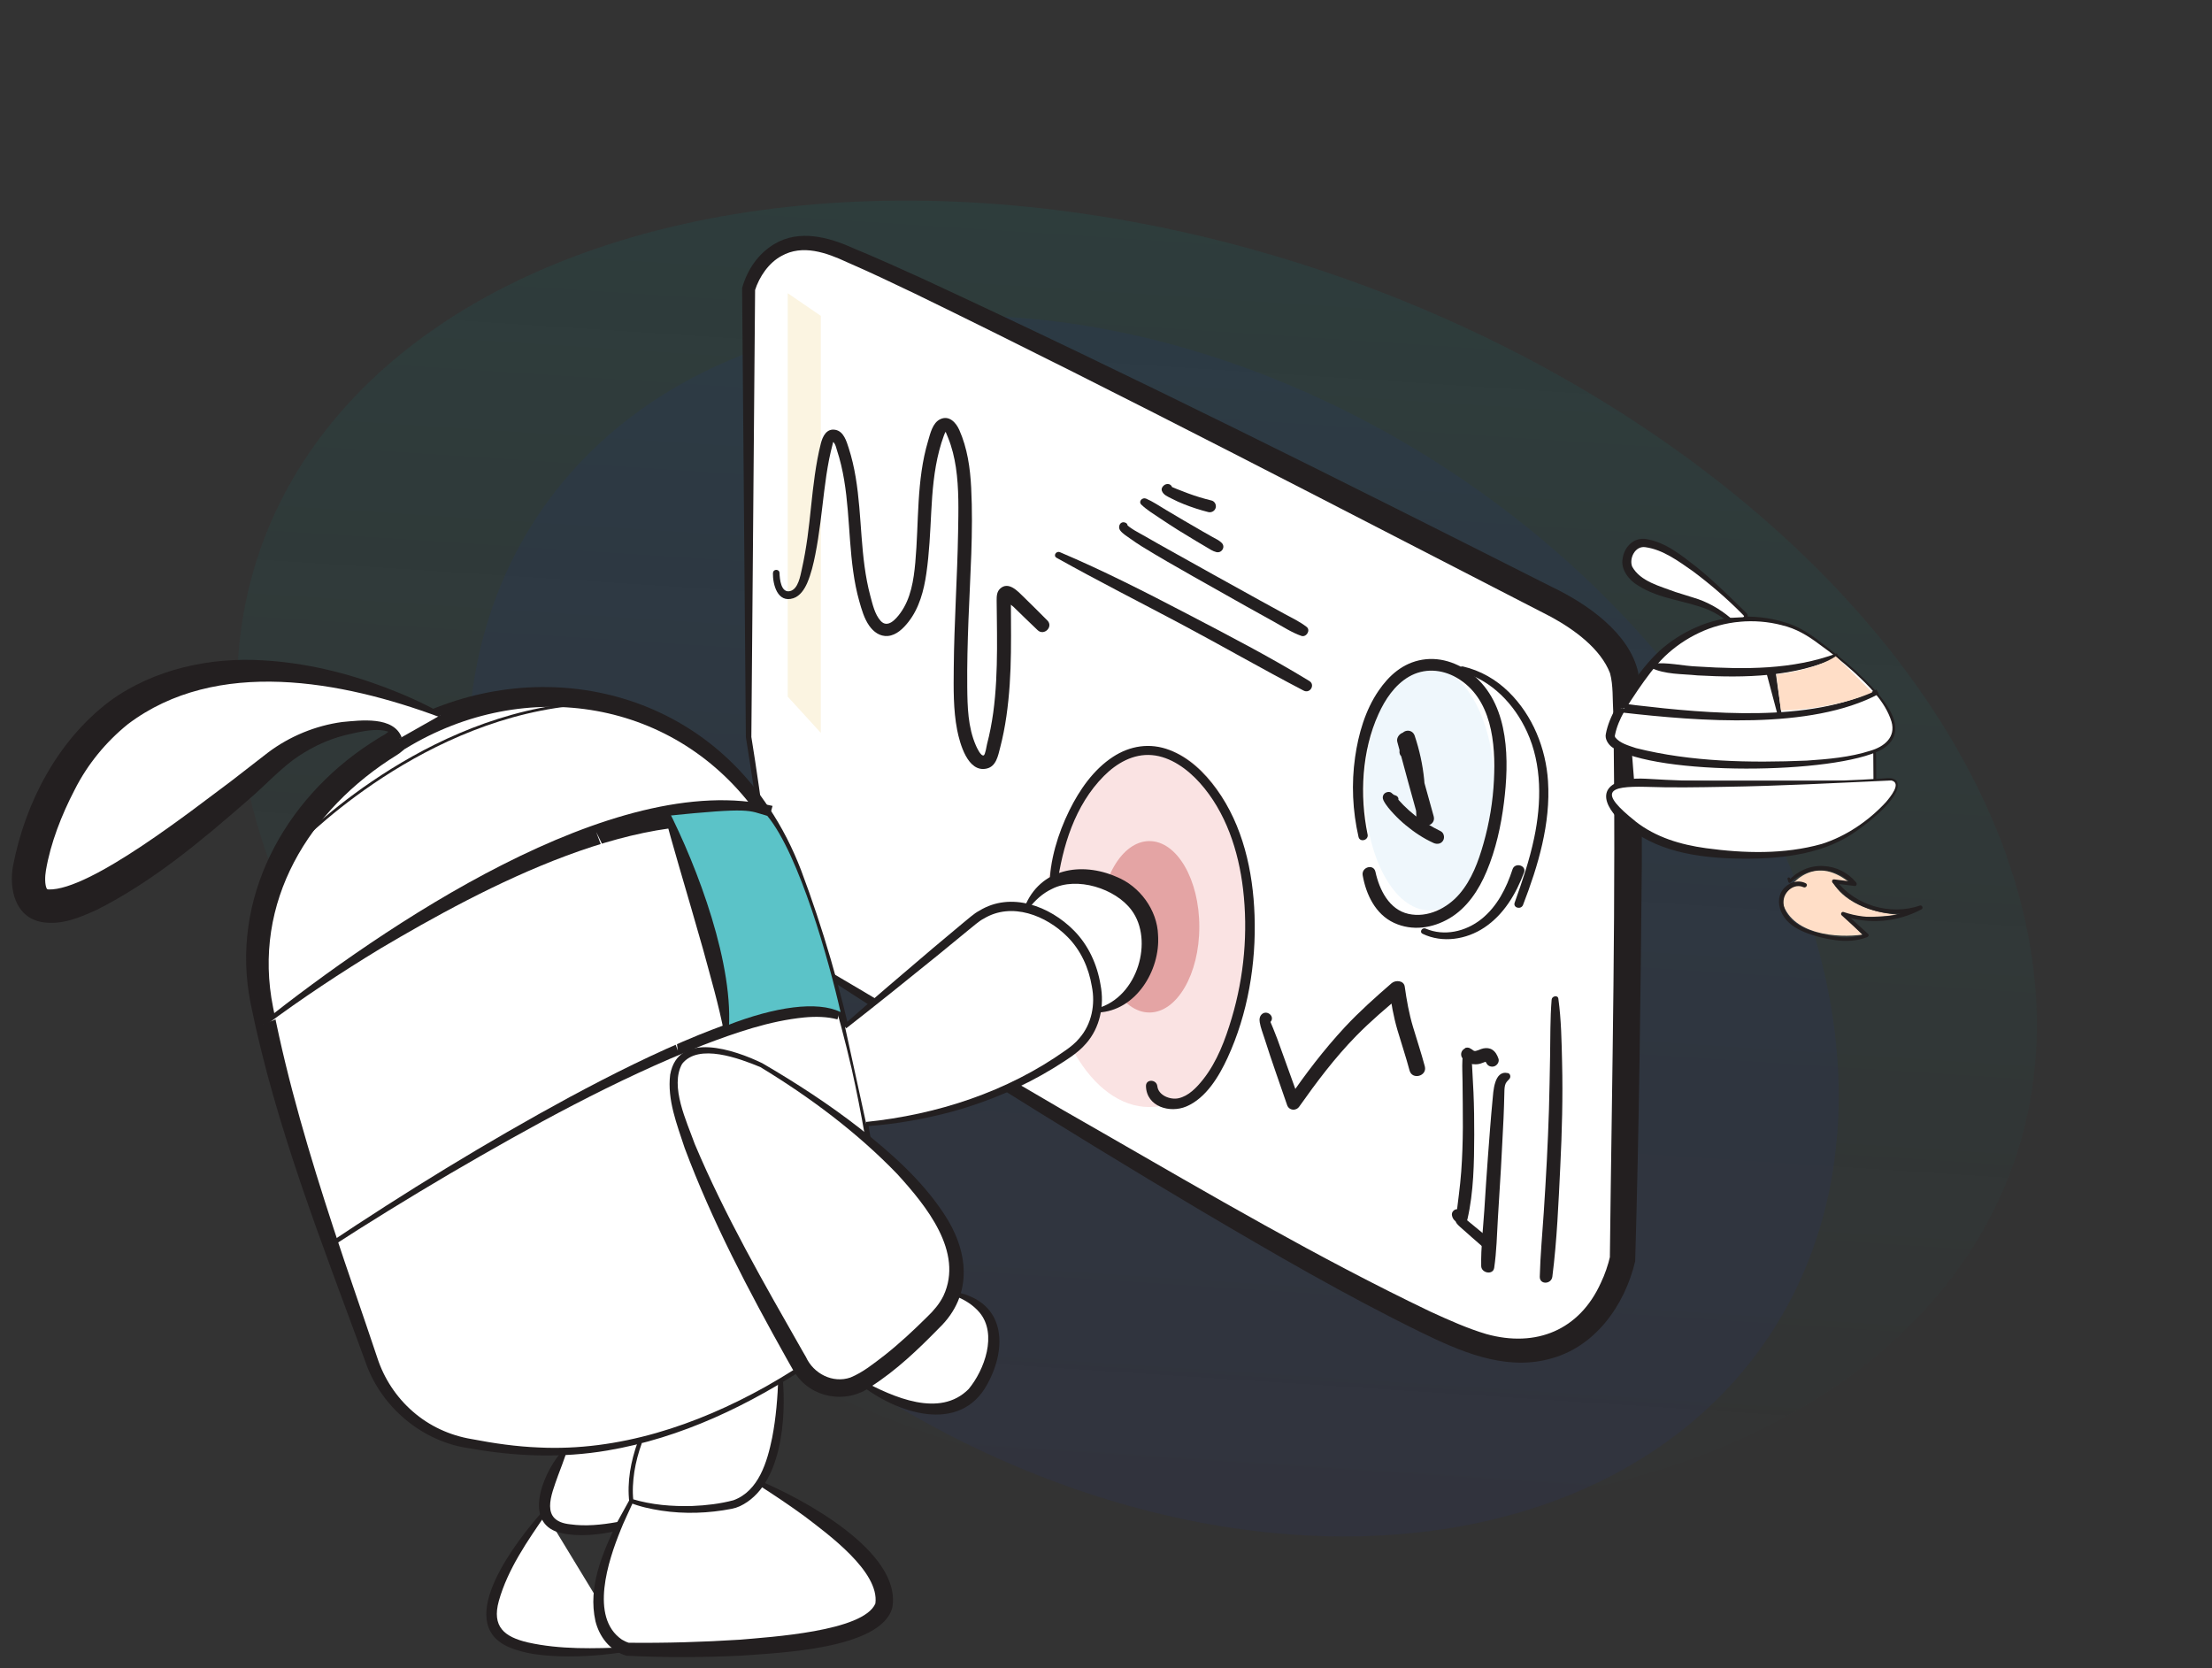 <svg width="301" height="227" viewBox="0 0 301 227" fill="none" xmlns="http://www.w3.org/2000/svg">
<rect x="0" y="0" width="301" height="227" fill="#333333" stroke="none"/>
<ellipse opacity="0.1" cx="120.89" cy="91.325" rx="120.89" ry="91.325" transform="matrix(0.998 0.065 0.229 0.973 13.158 19.783)" fill="url(#paint0_linear_643_4181)"/>
<ellipse opacity="0.05" cx="91.372" cy="85.146" rx="91.372" ry="85.146" transform="matrix(0.998 0.065 0.229 0.973 46.263 37.208)" fill="#122AF5"/>
<path d="M101.865 100.264V39.299C101.865 39.299 103.859 31.588 111.817 33.301C119.774 35.014 212.375 82.542 212.375 82.542C212.375 82.542 219.729 86.435 221.031 91.581C222.333 96.726 220.798 171.277 220.798 171.277C220.798 171.277 217.766 186.7 202.625 183.274C187.484 179.848 106.08 128.476 106.08 128.476L101.865 100.264Z" fill="white"/>
<path d="M101.494 100.295C101.494 100.183 100.984 39.293 100.984 39.187C101.683 36.727 103.136 34.528 105.388 33.195C108.747 31.183 112.766 32.254 116.069 33.755C119.239 35.057 122.359 36.471 125.473 37.885C154.296 51.228 182.873 65.58 211.23 79.889C215.873 82.112 221.71 86.093 222.918 91.481C223.717 100.046 223.358 108.599 223.415 117.17C223.258 135.322 223.037 153.467 222.509 171.601C221.094 177.63 216.98 183.461 210.608 184.962C204.575 186.495 198.505 183.791 193.271 181.231C183.037 176.216 173.249 170.523 163.467 164.749C143.961 153.162 124.775 141.059 105.79 128.657C104.501 120.447 102.84 108.611 101.494 100.289V100.295ZM102.236 100.239C103.595 108.53 105.029 120.26 106.394 128.426C119.975 136.169 135.619 145.968 150.05 154.134C164.7 162.562 179.369 171.152 194.617 178.453C197.146 179.611 199.738 180.776 202.254 181.517C209.035 183.399 214.942 180.982 217.848 174.522C218.376 173.438 218.835 172.08 219.093 170.947L219.062 171.239C219.345 146.472 219.936 121.693 219.527 96.932C219.414 95.15 219.54 93.281 219.087 91.599C217.804 88.267 214.237 85.669 211.054 83.931C182.923 69.486 152.855 53.751 124.498 39.953C121.435 38.483 118.371 37.026 115.257 35.674C112.471 34.378 109.206 33.207 106.338 34.827C104.614 35.755 103.324 37.636 102.727 39.524L102.752 39.306L102.242 100.246L102.236 100.239Z" fill="#231F20"/>
<path d="M107.188 39.894V94.785L111.696 99.72V42.977L107.188 39.894Z" fill="#FBF4E1" stroke="black" stroke-width="0.002"/>
<path d="M252.042 120.399C247.112 116.064 243.597 119.947 242.456 122.43C243.552 127.306 250.216 127.622 253.412 127.17L250.673 124.462C252.864 125.003 256.607 124.687 258.205 124.462C252.179 123.92 249.76 121.076 249.303 119.721L252.042 120.399Z" fill="#FFDEC7" stroke="black" stroke-width="0.002"/>
<path d="M221.888 102.593L222.159 106.056C222.171 106.249 222.335 106.399 222.53 106.399H254.749C254.957 106.399 255.127 106.231 255.12 106.019L255.095 102.555C255.095 102.35 254.925 102.182 254.724 102.182H222.259C222.039 102.182 221.869 102.369 221.888 102.587V102.593Z" fill="white" stroke="#231F20" stroke-width="0.376" stroke-miterlimit="10"/>
<path d="M242.539 84.834C235.84 82.94 228.688 85.45 224.366 90.913C221.989 93.916 219.428 97.641 219.126 100.033C218.554 104.605 252.038 105.745 256.819 101.173C261.599 96.6 245.546 86.029 245.546 86.029C245.546 86.029 244.458 85.369 242.533 84.827L242.539 84.834Z" fill="white"/>
<path d="M242.47 85.064C238.721 84.086 234.657 84.454 231.198 86.111C229.462 86.927 227.876 88.023 226.505 89.337C225.134 90.683 224.008 92.252 222.919 93.822C221.611 95.784 220.202 97.759 219.755 100.039C219.718 100.188 219.755 100.213 219.806 100.344C220.441 101.129 221.567 101.434 222.618 101.789C230.147 103.683 238.123 103.808 245.861 103.49C248.767 103.291 251.723 103.041 254.504 102.151C256.403 101.596 258.001 100.313 257.385 98.183C256.523 95.411 254.271 93.293 252.176 91.349C250.717 90.054 249.195 88.82 247.603 87.693C246.037 86.503 244.401 85.513 242.476 85.07L242.47 85.064ZM242.602 84.603C244.546 85.101 246.27 86.192 247.798 87.419C249.358 88.609 250.906 89.823 252.359 91.138C254.931 93.554 260.939 99.073 256.045 101.995C249.666 105.384 225.423 105.602 219.372 101.671C218.85 101.297 218.359 100.55 218.516 99.858C218.994 97.335 220.548 95.174 221.938 93.137C223.121 91.536 224.329 89.948 225.788 88.59C227.279 87.238 228.996 86.135 230.839 85.338C234.519 83.712 238.771 83.469 242.596 84.597L242.602 84.603Z" fill="#231F20"/>
<path d="M222.177 112.253L222.183 112.245L222.175 112.253L222.17 112.258C220.999 111.387 220.177 110.574 219.694 109.849C219.21 109.125 219.066 108.489 219.25 107.972C219.433 107.455 219.945 107.056 220.776 106.805C221.607 106.554 222.756 106.45 224.214 106.525C235.046 107.086 253.408 106.369 256.541 106.033C257.121 105.972 257.527 106.029 257.782 106.18C257.909 106.255 257.999 106.354 258.054 106.474C258.108 106.593 258.128 106.733 258.116 106.891C258.091 107.206 257.938 107.592 257.677 108.024C257.417 108.456 257.051 108.933 256.6 109.433C254.797 111.431 251.649 113.776 248.589 114.919C245.529 116.062 240.955 116.504 236.509 116.339C232.063 116.174 227.747 115.401 225.203 114.115C224.146 113.58 223.121 112.957 222.177 112.253Z" fill="white" stroke="black" stroke-width="0.003"/>
<path d="M221.793 112.759C219.201 110.971 216.345 107.184 221.164 106.106C222.12 105.926 223.051 105.913 223.969 105.957C227.536 106.181 231.084 106.287 234.65 106.343C241.777 106.43 248.93 106.399 256.044 105.932C256.692 105.901 257.566 105.683 258.088 106.262C259.139 108.143 254.283 111.906 252.855 112.902C248.451 116.185 242.74 116.839 237.38 116.839C231.989 116.795 226.165 116.16 221.78 112.759H221.793ZM222.548 111.762C225.328 113.936 228.674 114.927 232.14 115.406C237.336 116.116 242.809 116.266 247.892 114.833C251.226 113.781 254.276 111.688 256.635 109.134C257.17 108.498 258.843 106.53 257.365 106.193C249.917 106.53 242.117 106.947 234.65 107.059C231.077 107.122 227.498 107.19 223.931 107.059C218.78 106.935 217.485 107.726 222.548 111.75V111.762Z" fill="#231F20"/>
<path d="M224.642 90.577C224.642 90.577 240.688 93.361 250.074 89.132Z" fill="white"/>
<path d="M224.686 90.321C226.863 90.035 228.926 90.627 231.084 90.695C237.399 91.094 243.966 91.137 249.961 88.895L250.181 89.374C244.224 92.128 237.443 92.259 230.995 91.897C228.832 91.673 226.611 91.804 224.592 90.838L224.686 90.321Z" fill="#231F20"/>
<path d="M220.555 96.345C218.492 95.834 244.106 100.481 255.505 94.121Z" fill="white"/>
<path d="M220.404 96.949C220.341 96.93 220.24 96.906 220.177 96.874C220.177 96.806 220.171 97.049 219.831 96.469C219.662 95.977 220.215 95.604 220.574 95.685C221.108 95.747 222.058 95.878 222.605 95.953C232.419 97.105 246.383 98.376 255.335 93.816L255.674 94.414C246.358 99.391 231.11 98.126 220.788 96.955L220.523 96.924H220.467C220.467 96.924 220.41 96.924 220.479 96.918C220.731 96.93 221.196 96.569 221.039 96.139C220.706 95.566 220.699 95.809 220.706 95.747L220.662 95.728C220.662 95.728 220.643 95.728 220.655 95.728L220.699 95.741L220.398 96.949H220.404Z" fill="#231F20"/>
<path d="M237.224 84.223C237.545 84.198 237.696 83.818 237.47 83.588C234.897 80.99 224.26 70.637 221.832 74.898C219.07 79.757 229.456 81.258 231.764 82.217C233.676 83.014 234.89 83.961 235.249 84.26C235.325 84.323 235.419 84.354 235.52 84.347L237.224 84.223Z" fill="white"/>
<path d="M237.205 83.968C237.488 83.874 237.205 83.7 237.003 83.475C234.946 81.395 232.707 79.476 230.367 77.726C228.404 76.356 226.303 74.792 223.925 74.456C222.491 74.213 221.661 76.001 222.101 77.097C223.215 79.121 225.894 79.757 228.021 80.56L230.43 81.314C232.273 81.85 233.99 82.821 235.456 84.055C235.802 84.073 236.84 83.986 237.198 83.98L237.205 83.968ZM237.242 84.485L235.984 84.609C235.739 84.615 235.45 84.709 235.21 84.597C234.33 83.974 233.493 83.413 232.499 82.983C229.329 81.669 225.863 81.569 222.875 79.651C221.711 78.972 220.497 77.508 220.805 75.988C221.038 74.381 222.34 73.067 224.032 73.347C226.7 73.808 228.801 75.552 230.832 77.128C232.745 78.66 234.695 80.529 236.45 82.242C236.588 82.385 237.45 83.214 237.582 83.345C238.01 83.662 237.846 84.428 237.242 84.472V84.485Z" fill="#231F20"/>
<path d="M241.614 91.356L242.444 97.286L241.922 97.385L240.381 91.599L241.614 91.356Z" fill="#231F20"/>
<path d="M243.589 119.5L243.713 119.878L243.402 119.795C244.621 118.498 246.285 117.743 248.101 117.832C249.917 117.922 251.477 118.745 252.579 120.07C252.717 120.235 252.648 120.585 252.378 120.55C251.449 120.434 250.52 120.31 249.591 120.193L249.834 119.775C252.405 123.186 257.216 124.607 261.264 123.214C261.562 123.111 261.756 123.57 261.479 123.721C258.207 125.486 254.242 125.815 250.721 124.6L250.984 124.154C252.059 125.129 253.133 126.096 254.201 127.071C254.36 127.215 254.256 127.442 254.083 127.51C252.703 128.046 251.213 128.114 249.758 127.922C248.302 127.73 246.895 127.373 245.571 126.838C244.344 126.343 243.187 125.588 242.542 124.408C241.988 123.392 241.849 122.088 242.556 121.106C243.263 120.125 244.594 119.61 245.717 120.18C246.077 120.365 245.758 120.88 245.405 120.715C244.178 120.152 242.84 121.264 242.708 122.472C242.549 123.934 243.603 125.197 244.795 125.897C246.077 126.652 247.616 127.05 249.071 127.332C250.666 127.634 252.364 127.689 253.882 127.037L253.826 127.449C252.752 126.481 251.678 125.506 250.603 124.538C250.409 124.36 250.61 124.003 250.867 124.092C254.256 125.252 258.048 124.95 261.194 123.255L261.409 123.763C257.112 125.238 252.066 123.667 249.342 120.07C249.217 119.912 249.383 119.624 249.584 119.651C250.513 119.768 251.442 119.885 252.371 120.001L252.17 120.482C251.165 119.281 249.681 118.484 248.094 118.402C246.507 118.32 244.802 118.951 243.665 120.077C243.561 120.18 243.388 120.132 243.353 119.994L243.242 119.61C243.18 119.384 243.519 119.294 243.589 119.514V119.5Z" fill="#231F20"/>
<path d="M242.342 96.663L241.721 91.747C246.195 91.255 248.971 89.903 249.799 89.289L254.771 94.205C250.296 96.172 244.621 96.663 242.342 96.663Z" fill="#FFDEC7" stroke="black" stroke-width="0.002"/>
<ellipse cx="194.544" cy="107.337" rx="8.83" ry="16.536" fill="#EFF7FC"/>
<ellipse cx="156.409" cy="126.102" rx="14.278" ry="24.525" fill="#FAE3E3"/>
<ellipse cx="156.409" cy="126.103" rx="6.79" ry="11.663" fill="#E4A4A4"/>
<path d="M143.835 120.571C144.565 115.177 146.251 109.57 150.214 105.584C151.944 103.846 154.215 102.525 156.756 102.743C159.297 102.961 161.606 104.662 163.279 106.531C166.814 110.486 168.538 115.787 169.148 120.957C169.84 126.831 169.299 132.843 167.613 138.511C166.739 141.445 165.626 144.46 163.694 146.896C162.845 147.961 161.738 149.144 160.342 149.437C159.241 149.668 157.63 149.051 157.486 147.793C157.379 146.84 155.907 146.783 155.938 147.793C156.026 150.583 159.19 151.505 161.442 150.546C164.122 149.406 165.883 146.441 167.041 143.931C169.802 137.951 170.947 131.105 170.714 124.552C170.507 118.553 169.136 112.311 165.537 107.365C163.896 105.104 161.801 103.067 159.134 102.046C156.467 101.024 153.762 101.473 151.466 102.968C148.799 104.706 146.899 107.465 145.515 110.268C143.961 113.426 142.86 117.033 142.816 120.565C142.81 121.225 143.735 121.175 143.817 120.565L143.835 120.571Z" fill="#231F20"/>
<path d="M105.175 77.957C105.149 79.521 105.797 82.106 107.961 81.396C108.886 81.091 109.477 80.156 109.842 79.322C110.37 78.094 110.691 76.73 110.949 75.422C111.509 72.594 111.798 69.716 112.151 66.857C112.333 65.387 112.541 63.917 112.83 62.459C112.968 61.762 113.138 61.07 113.314 60.385C113.39 60.099 113.346 60.067 113.516 60.285C113.717 60.541 113.786 60.958 113.893 61.27C115.648 66.583 115.327 72.276 116.101 77.758C116.29 79.11 116.548 80.462 116.919 81.776C117.24 82.91 117.586 84.149 118.277 85.133C118.862 85.968 119.731 86.622 120.806 86.535C121.989 86.435 122.926 85.495 123.612 84.623C125.096 82.735 125.725 80.325 126.059 77.995C126.455 75.235 126.575 72.445 126.719 69.66C126.864 66.876 127.09 64.029 127.807 61.294C127.984 60.622 128.185 59.943 128.43 59.295C128.474 59.177 128.518 59.058 128.569 58.946L128.613 58.859C128.726 58.684 128.751 58.647 128.676 58.747C128.676 58.747 128.977 59.488 129.028 59.6C129.544 60.877 129.864 62.229 130.072 63.581C130.506 66.483 130.424 69.473 130.374 72.401C130.324 75.484 130.185 78.562 130.059 81.639C129.934 84.716 129.808 87.8 129.783 90.877C129.758 93.686 129.707 96.558 130.248 99.33C130.594 101.086 131.676 105.198 134.287 104.568C135.564 104.263 135.815 102.812 136.092 101.747C136.457 100.339 136.74 98.906 136.947 97.461C137.363 94.577 137.526 91.668 137.564 88.753C137.583 87.282 137.583 85.812 137.57 84.342C137.57 83.657 137.558 82.972 137.558 82.287C137.558 82.175 137.602 81.832 137.558 81.701V81.552C137.595 81.228 137.438 81.302 137.092 81.763C137.105 81.963 137.809 82.467 137.948 82.604C139.017 83.657 140.105 84.697 141.193 85.738C142.062 86.572 143.376 85.277 142.521 84.423C141.458 83.358 140.401 82.293 139.319 81.246C138.539 80.487 137.237 79.016 136.079 80.106C135.633 80.53 135.62 81.134 135.62 81.695C135.62 82.43 135.639 83.165 135.645 83.894C135.664 85.364 135.677 86.834 135.671 88.304C135.652 91.195 135.545 94.097 135.155 96.963C134.953 98.408 134.683 99.841 134.312 101.248C134.255 101.473 134.079 102.706 133.853 102.781C133.45 102.918 132.896 101.666 132.796 101.435C131.708 98.95 131.645 96.147 131.619 93.481C131.588 90.453 131.67 87.42 131.783 84.392C132.009 78.4 132.462 72.358 132.154 66.359C132.022 63.68 131.632 60.971 130.538 58.504C130.091 57.495 129.154 56.461 127.94 57.04C126.895 57.538 126.587 58.996 126.291 59.993C124.681 65.368 125.052 71.037 124.549 76.556C124.329 78.929 123.951 81.452 122.505 83.427C121.901 84.255 120.781 85.538 119.825 84.467C119.026 83.576 118.73 82.187 118.428 81.072C117.019 75.815 117.334 70.296 116.441 64.957C116.214 63.605 115.912 62.273 115.491 60.971C115.189 60.042 114.811 58.697 113.679 58.485C112.478 58.255 111.937 59.382 111.698 60.335C111.339 61.743 111.088 63.182 110.88 64.621C110.471 67.449 110.27 70.296 109.88 73.124C109.678 74.575 109.427 76.033 109.106 77.465C108.905 78.35 108.622 80.15 107.521 80.424C106.263 80.742 106.093 78.736 106.074 77.957C106.055 77.397 105.206 77.397 105.193 77.957H105.175Z" fill="#231F20"/>
<path d="M186.094 113.532C185 108.212 185.308 102.164 187.579 97.162C188.478 95.175 189.781 93.206 191.712 92.079C193.769 90.877 196.184 91.039 198.216 92.21C203.022 94.988 203.531 101.161 203.292 106.107C203.154 109.041 202.67 111.956 201.864 114.784C201.179 117.207 200.267 119.693 198.6 121.636C196.933 123.58 194.259 124.931 191.649 124.346C189.038 123.76 187.705 121.094 187.164 118.621C186.912 117.488 185.239 117.98 185.428 119.095C185.88 121.686 187.157 124.39 189.68 125.561C192.202 126.732 194.97 126.283 197.228 124.956C199.65 123.53 201.242 121.076 202.299 118.553C203.544 115.581 204.255 112.38 204.651 109.203C205.362 103.584 205.406 96.315 200.827 92.16C198.864 90.385 196.222 89.319 193.549 89.762C190.875 90.204 188.988 91.936 187.585 93.991C185.774 96.639 184.843 99.884 184.396 103.024C183.88 106.636 184.05 110.305 184.861 113.868C185.044 114.666 186.264 114.329 186.101 113.532H186.094Z" fill="#231F20"/>
<path d="M189.906 108.231C189.749 108.175 189.598 108.125 189.447 108.063L189.705 108.213C189.573 108.113 189.466 107.97 189.327 107.864C189.057 107.664 188.61 107.764 188.384 107.982C188.126 108.237 188.107 108.605 188.264 108.916C188.591 109.571 189.145 110.193 189.642 110.729C190.139 111.265 190.692 111.788 191.265 112.262C192.435 113.233 193.693 114.074 195.083 114.703C195.549 114.909 196.096 114.834 196.373 114.367C196.618 113.956 196.492 113.314 196.033 113.09C194.813 112.486 193.542 111.745 192.523 110.935C191.982 110.505 191.466 110.044 190.982 109.558C190.497 109.072 190.013 108.474 189.485 107.988L188.937 109.303C189.145 109.284 189.321 109.265 189.497 109.141L189.176 109.228C189.327 109.209 189.472 109.253 189.623 109.278C190.315 109.409 190.579 108.468 189.912 108.237L189.906 108.231Z" fill="#231F20"/>
<path d="M193.675 112.112C194.247 108.044 193.807 104.001 192.505 100.108C192.146 99.049 190.668 99.274 190.58 100.364C190.53 100.98 190.486 101.597 190.435 102.214C190.347 103.36 192.084 103.509 192.398 102.475C192.681 101.553 192.429 100.7 191.838 99.965C191.178 99.136 189.901 100.046 190.14 100.943C191.09 104.512 192.071 108.063 193.059 111.62C193.417 112.915 195.449 112.367 195.09 111.065C194.109 107.509 193.121 103.952 192.096 100.407L190.398 101.385C190.536 101.553 190.517 101.753 190.467 101.946L192.429 102.207C192.461 101.591 192.499 100.974 192.53 100.357L190.605 100.613C192.033 104.22 192.713 108.107 192.757 111.981C192.757 112.479 193.593 112.635 193.669 112.106L193.675 112.112Z" fill="#231F20"/>
<path d="M198.876 91.4C202.972 92.571 206.06 95.798 207.79 99.573C209.853 104.064 209.759 109.259 208.765 114.006C208.136 117.014 207.142 119.923 206.11 122.814C205.859 123.53 206.979 123.816 207.249 123.125C209.306 117.799 211.023 112.05 210.646 106.288C210.356 101.803 208.551 97.343 205.305 94.153C203.575 92.453 201.462 91.238 199.078 90.683C198.606 90.571 198.411 91.269 198.876 91.4Z" fill="#231F20"/>
<path d="M193.58 127.056C196.291 128.358 199.524 127.841 201.978 126.209C204.632 124.44 206.299 121.624 207.387 118.709C207.746 117.743 206.142 117.295 205.821 118.279C204.991 120.833 203.726 123.343 201.581 125.056C199.436 126.769 196.499 127.43 193.995 126.346C193.517 126.14 193.096 126.819 193.58 127.05V127.056Z" fill="#231F20"/>
<path d="M172.212 139.234L172.287 139.252C172.558 139.309 172.759 139.203 172.923 138.997C173.483 138.281 172.426 137.402 171.74 137.969C171.401 138.25 171.35 138.679 171.419 139.091C171.539 139.838 171.853 140.604 172.08 141.327C173.036 144.354 174.118 147.35 175.143 150.353C175.401 151.113 176.345 151.206 176.798 150.565C179.169 147.207 181.648 143.912 184.529 140.965C186.523 138.929 188.693 137.091 190.882 135.272L189.058 134.525C189.284 136.443 189.624 138.337 190.171 140.193C190.718 142.049 191.316 143.818 191.807 145.656C192.159 146.983 194.235 146.422 193.883 145.089C193.398 143.277 192.807 141.507 192.272 139.713C191.737 137.919 191.41 136.094 191.152 134.244C191.033 133.391 189.901 133.316 189.366 133.777C187.171 135.683 185 137.614 183.019 139.738C180.151 142.822 177.59 146.186 175.225 149.661L176.88 149.873C176.181 147.942 175.483 146.011 174.791 144.08C174.458 143.164 174.137 142.242 173.797 141.327C173.621 140.847 173.426 140.367 173.231 139.888C173.149 139.689 172.759 138.798 172.784 138.76L172.382 139.066L171.866 138.704L172.275 138.169L172.199 138.194C171.74 138.355 171.64 139.103 172.199 139.221L172.212 139.234Z" fill="#231F20"/>
<path d="M199.229 142.884C199.173 143.133 199.11 143.376 199.11 143.631C199.11 143.731 199.066 143.887 199.097 143.8L199.374 143.438C199.619 143.469 199.865 143.507 200.11 143.538C200.293 143.768 200.135 143.557 200.085 143.501C199.903 143.276 199.575 143.301 199.343 143.407C199.022 143.55 199.016 143.968 198.997 144.261C198.946 145.22 199.009 146.192 199.016 147.151C199.028 149.219 199.072 151.287 199.06 153.355C199.047 155.423 198.984 157.385 198.839 159.397C198.688 161.509 198.368 163.59 198.141 165.695L198.928 164.916L198.777 164.854C198.38 164.175 197.468 164.667 197.575 165.352C197.682 166.038 198.254 166.411 198.928 166.474C199.255 166.505 199.613 166.212 199.682 165.901C200.538 162.188 200.594 158.208 200.607 154.414C200.613 152.495 200.588 150.577 200.506 148.658C200.462 147.699 200.406 146.74 200.355 145.78C200.33 145.326 200.305 144.871 200.28 144.41C200.28 144.317 200.286 143.831 200.236 144.08L199.953 144.441C199.708 144.404 199.456 144.373 199.211 144.342C198.997 144.142 199.185 144.323 199.236 144.373C199.424 144.553 199.745 144.609 199.972 144.466C200.5 144.136 200.248 143.332 200.116 142.865C199.997 142.448 199.324 142.41 199.223 142.865L199.229 142.884Z" fill="#231F20"/>
<path d="M200.959 144.41C201.085 144.092 200.909 143.731 200.758 143.445L200.827 143.98C200.883 143.619 200.877 143.276 200.575 143.009C200.443 142.89 200.298 142.784 200.147 142.697C199.77 142.467 199.273 142.585 199.009 142.921C198.745 143.258 198.764 143.756 199.078 144.067C199.701 144.678 200.537 144.971 201.399 144.734C201.619 144.672 201.827 144.578 202.041 144.504C202.142 144.466 202.236 144.441 202.337 144.416C202.462 144.385 202.129 144.429 202.179 144.435C202.204 144.435 202.23 144.435 202.255 144.435C202.274 144.435 202.299 144.441 202.318 144.435C202.292 144.441 202.022 144.385 202.167 144.423C202.311 144.46 202.06 144.385 202.041 144.366C202.053 144.379 202.104 144.404 202.123 144.41C202.211 144.454 201.928 144.236 202.028 144.335C202.053 144.36 202.079 144.379 202.097 144.404C202.123 144.429 202.142 144.46 202.173 144.485C202.223 144.528 202.085 144.366 202.085 144.366C202.085 144.385 202.116 144.41 202.129 144.423C202.192 144.516 202.248 144.609 202.299 144.709C202.5 145.095 203.016 145.226 203.393 145.064C203.771 144.902 204.048 144.447 203.903 144.036C203.733 143.557 203.507 143.121 203.072 142.834C202.708 142.597 202.28 142.572 201.865 142.647C201.645 142.685 201.443 142.778 201.242 142.859C201.129 142.903 201.022 142.94 200.902 142.971C200.846 142.984 200.783 142.996 200.726 143.009C200.581 143.04 200.833 142.99 200.858 142.996C200.821 142.996 200.783 143.002 200.745 143.002C200.714 143.002 200.676 143.002 200.644 143.002C200.632 143.002 200.613 143.002 200.6 143.002C200.475 143.002 200.839 143.046 200.739 143.021C200.663 143.002 200.594 142.984 200.525 142.965C200.368 142.915 200.726 143.071 200.581 142.984C200.544 142.965 200.506 142.94 200.468 142.921C200.431 142.903 200.355 142.865 200.336 142.834C200.33 142.822 200.5 142.965 200.431 142.903C200.399 142.878 200.374 142.853 200.342 142.828L199.273 144.198C199.317 144.223 199.361 144.248 199.405 144.273C199.455 144.304 199.581 144.416 199.393 144.261C199.569 144.41 199.764 144.51 200.009 144.516C200.122 144.516 200.229 144.485 200.342 144.472L199.801 144.404C199.657 144.298 199.795 144.404 199.82 144.423C199.852 144.447 199.883 144.479 199.908 144.51C200.034 144.641 200.141 144.715 200.317 144.778C200.607 144.877 200.871 144.659 200.971 144.41H200.959Z" fill="#231F20"/>
<path d="M198.242 166.493C198.532 166.835 198.89 167.116 199.223 167.415L200.261 168.336C200.947 168.941 201.633 169.545 202.325 170.137C202.614 170.386 203.08 170.442 203.356 170.137C203.608 169.869 203.665 169.377 203.356 169.115C202.652 168.511 201.935 167.919 201.218 167.334L200.173 166.474C199.783 166.156 199.406 165.814 198.978 165.552C198.727 165.396 198.374 165.471 198.198 165.708C198.009 165.957 198.047 166.262 198.248 166.493H198.242Z" fill="#231F20"/>
<path d="M205.161 146.005C203.292 145.6 203.204 148.59 203.097 149.699C202.852 152.222 202.676 154.751 202.481 157.273C202.286 159.796 202.141 162.219 201.978 164.692C201.814 167.165 201.506 169.75 201.556 172.267C201.575 173.226 203.173 173.531 203.324 172.504C203.651 170.28 203.695 168.012 203.827 165.77C203.959 163.527 204.11 161.235 204.242 158.968C204.374 156.7 204.475 154.433 204.595 152.165C204.651 151.082 204.67 150.004 204.701 148.92C204.714 148.509 204.701 148.079 204.796 147.68C204.89 147.282 205.11 147.107 205.381 146.815C205.62 146.559 205.544 146.08 205.161 145.999V146.005Z" fill="#231F20"/>
<path d="M211.142 136.001C210.928 138.58 210.979 141.177 210.928 143.762C210.878 146.154 210.853 148.54 210.777 150.932C210.633 155.623 210.375 160.313 210.067 164.991C209.878 167.894 209.601 170.797 209.526 173.712C209.501 174.833 211.098 174.759 211.237 173.712C211.872 168.741 212.073 163.677 212.319 158.675C212.551 153.997 212.677 149.281 212.564 144.603C212.495 141.694 212.451 138.767 212.054 135.882C211.979 135.341 211.18 135.527 211.142 136.007V136.001Z" fill="#231F20"/>
<path d="M153.409 71.728L153.428 71.647C153.466 71.46 153.403 71.261 153.226 71.161C152.516 70.769 152.012 71.61 152.446 72.189C152.767 72.619 153.34 72.955 153.767 73.267C154.296 73.647 154.837 74.014 155.39 74.357C157.686 75.777 160.045 77.11 162.398 78.45C164.751 79.789 167.204 81.172 169.613 82.517C170.865 83.215 172.117 83.912 173.368 84.604C174.62 85.295 175.79 86.074 177.086 86.522C177.753 86.753 178.382 85.756 177.803 85.302C176.878 84.579 175.765 84.056 174.733 83.495C173.702 82.934 172.582 82.318 171.506 81.726C169.399 80.567 167.298 79.403 165.197 78.231C163.096 77.06 161.001 75.889 158.9 74.718C157.888 74.151 156.875 73.585 155.868 72.999C154.975 72.482 153.843 71.959 153.132 71.211V71.865L153.214 71.79L152.78 71.903L152.893 71.946L152.572 71.529V71.616C152.541 72.09 153.308 72.195 153.409 71.728Z" fill="#231F20"/>
<path d="M155.315 68.67C156.033 69.355 156.938 69.916 157.762 70.464C158.587 71.012 159.417 71.566 160.266 72.096C161.115 72.625 161.964 73.142 162.814 73.647C163.254 73.909 163.694 74.17 164.141 74.432C164.588 74.693 165.022 75.005 165.525 75.123C166.248 75.291 166.789 74.426 166.255 73.877C165.896 73.51 165.405 73.298 164.959 73.049C164.512 72.8 164.065 72.544 163.619 72.289C162.782 71.809 161.952 71.33 161.122 70.838C160.291 70.346 159.461 69.86 158.637 69.368C157.769 68.85 156.888 68.246 155.963 67.848C155.448 67.623 154.85 68.228 155.322 68.676L155.315 68.67Z" fill="#231F20"/>
<path d="M159.486 66.614C159.599 66.303 159.385 65.973 159.077 65.879C158.958 65.842 158.813 65.842 158.693 65.879C158.631 65.898 158.568 65.923 158.505 65.954C158.454 65.985 158.278 66.122 158.41 66.022C158.178 66.191 158.002 66.477 158.102 66.776C158.297 67.349 158.939 67.586 159.436 67.841C159.977 68.122 160.53 68.377 161.103 68.601C162.185 69.031 163.285 69.386 164.411 69.673C164.846 69.785 165.305 69.529 165.424 69.1C165.544 68.67 165.28 68.196 164.846 68.097C163.77 67.835 162.713 67.517 161.675 67.131C161.166 66.944 160.662 66.745 160.159 66.546C159.933 66.459 159.706 66.365 159.48 66.265C159.253 66.166 159.153 66.004 158.863 65.942L159.266 66.465L159.253 66.527L159.014 66.832C158.788 66.82 158.725 66.832 158.832 66.863L158.612 66.733L158.637 66.757L158.505 66.54L158.517 66.571V66.303L158.505 66.346C158.335 66.969 159.253 67.206 159.474 66.608L159.486 66.614Z" fill="#231F20"/>
<path d="M143.785 75.902C149.333 79.004 155.007 81.882 160.618 84.859C166.235 87.843 171.752 91.026 177.395 93.966C178.269 94.421 179.011 93.169 178.168 92.658C172.746 89.344 167.072 86.41 161.442 83.47C155.8 80.524 150.107 77.627 144.238 75.135C143.722 74.918 143.263 75.615 143.785 75.902Z" fill="#231F20"/>
<g clip-path="url(#clip0_643_4181)">
<path d="M74.106 205.776C74.106 205.776 64.84 216.867 67.315 221.604C69.789 226.341 85.435 224.412 85.435 224.412" fill="white"/>
<path d="M74.332 205.961C71.788 209.635 69.099 213.5 67.882 217.821C66.897 221.356 68.653 222.725 71.805 223.47C76.227 224.464 80.868 224.314 85.4 224.123L85.469 224.695C82.404 225.198 79.309 225.452 76.18 225.359C73.822 225.267 71.365 225.053 69.151 224.071C61.56 220.663 70.49 209.375 73.885 205.591L74.332 205.961Z" fill="#231F20"/>
<path d="M76.812 197.532C76.812 197.532 72.177 204.99 75.045 207.232C77.913 209.473 87.538 207.503 90.135 205.169L91.751 194.488C91.751 194.488 88.118 196.308 76.812 197.527V197.532Z" fill="white"/>
<path d="M76.969 197.775C77.004 197.763 77.038 197.729 77.056 197.706V197.729L77.033 197.775C76.754 198.607 76.268 199.901 75.949 200.733C74.999 203.436 73.428 206.983 77.612 207.405C79.652 207.694 81.842 207.48 83.951 207.099C86.003 206.677 88.222 206.169 89.938 204.956C89.949 204.944 89.845 205.129 89.851 205.123L91.467 194.442L91.885 194.742C87.121 196.579 82.01 197.209 76.969 197.769V197.775ZM76.662 197.284C81.79 196.573 87.336 196.048 92.116 194.014L92.035 194.534L90.418 205.216L90.401 205.32L90.326 205.383C87.127 208.127 79.669 209.762 75.648 208.381C71.099 206.642 74.28 199.704 76.656 197.284H76.662Z" fill="#231F20"/>
<path d="M103.317 201.767C103.317 201.767 121.327 210.848 120.331 218.213C119.334 225.579 85.434 224.418 85.434 224.418C85.434 224.418 76.134 222.332 85.904 204.239" fill="white"/>
<path d="M103.444 201.507C109.32 203.974 122.729 211.171 121.425 218.728C119.93 224.418 105.774 224.903 100.837 225.273C95.627 225.527 90.435 225.538 85.231 225.284C82.908 224.579 81.54 222.61 81.03 220.599C79.97 215.88 81.986 211.374 83.922 207.226C84.142 206.81 85.399 204.557 85.649 204.095L86.159 204.366C85.759 205.268 84.762 207.336 84.432 208.231C82.78 212.309 80.196 220.056 84.623 223.089C84.901 223.262 85.341 223.47 85.625 223.54L85.457 223.517C90.534 223.574 95.645 223.424 100.703 223.101C104.731 222.737 117.502 221.997 119.119 218.179C119.704 213.846 112.664 208.739 109.477 206.307C107.437 204.817 105.316 203.396 103.172 202.027L103.433 201.513L103.444 201.507Z" fill="#231F20"/>
<path d="M106.202 187.354C106.202 187.354 107.112 203.269 99.283 204.823C91.455 206.377 85.903 204.228 85.903 204.228C85.903 204.228 85.37 200.854 87.056 196.285" fill="white"/>
<path d="M106.492 187.336C107.025 192.859 106.417 202.229 100.68 204.938L100.141 205.146L99.585 205.291C96.421 205.909 93.158 206.024 89.965 205.539C88.493 205.308 87.039 204.996 85.637 204.43C85.3 201.628 85.839 198.815 86.784 196.181L87.329 196.383C86.877 197.636 86.529 198.925 86.32 200.236C86.129 201.53 86.036 202.893 86.187 204.182L86.007 203.956C88.632 204.759 91.46 204.99 94.219 204.909C96.096 204.834 97.997 204.609 99.805 204.13C103.241 202.876 104.4 198.902 105.072 195.626C105.594 192.928 105.82 190.144 105.912 187.365L106.492 187.331V187.336Z" fill="#231F20"/>
<path d="M54.396 100.459C54.002 100.684 53.654 100.996 53.283 101.279C53.283 101.279 30.823 113.335 35.743 137.425C39.353 155.113 46.747 174.044 50.548 185.078C52.565 190.93 57.473 195.228 63.413 196.325C72.829 198.07 89.164 200.473 113.473 183.125C118.208 179.746 120.682 173.911 119.929 168.03C118.718 158.533 117.014 141.694 108.588 119.366C100.163 97.039 76.248 87.865 54.396 100.459Z" fill="white"/>
<path d="M55.202 101.845C54.999 101.915 54.477 102.463 54.054 102.7C42.025 110.135 34.265 122.757 37.169 137.113C39.179 147.315 42.164 157.28 45.397 167.164C47.321 173.039 49.384 178.868 51.348 184.76C52.258 187.567 53.944 190.127 56.187 192.068C58.429 194.026 61.194 195.308 64.178 195.805C67.209 196.389 70.257 196.828 73.322 196.949C84.164 197.48 94.786 193.922 104.168 188.682C106.822 187.186 109.504 185.482 112.019 183.749C115.995 181.386 118.811 177.366 119.529 172.802C120.097 170.197 119.373 166.297 119.06 163.657C118.278 157.522 117.229 151.428 115.885 145.397C114.14 137.875 111.933 130.469 109.261 123.231C107.72 118.922 105.923 114.67 103.217 110.961C92.08 95.098 71.468 91.909 55.202 101.845ZM53.591 99.067C71.103 88.882 93.366 92.689 104.672 109.962C106.433 112.596 107.865 115.432 108.995 118.367C115.027 134.363 118.434 151.243 120.26 168.186C121.048 174.489 117.855 181.011 112.373 184.24L110.443 185.551C102.035 191.161 92.717 195.661 82.657 197.359C76.474 198.416 70.094 198.179 63.946 197.07C57.485 196.21 51.835 191.449 49.732 185.309C43.879 169.29 37.481 153.282 34.097 136.495C31.27 122.353 38.594 108.841 50.392 101.146C51.076 100.696 51.731 100.28 52.519 99.852L52.31 99.985C52.606 99.771 52.988 99.419 53.591 99.067Z" fill="#231F20"/>
<path d="M35.819 139.383C35.819 139.383 79.668 104.578 104.621 111.458Z" fill="white"/>
<path d="M35.64 139.158C51.975 126.235 83.58 104.514 105.125 109.655L104.128 113.26C87.868 108.876 65.662 120.845 51.801 129.042C46.389 132.329 41.087 135.83 36.005 139.608L35.645 139.158H35.64Z" fill="#231F20"/>
<path d="M44.529 169.654C44.529 169.654 98.507 133.537 114.188 137.835Z" fill="white"/>
<path d="M44.367 169.411C55.134 162.213 66.167 155.425 77.565 149.25C83.279 146.182 89.085 143.271 95.112 140.804C99.661 138.99 104.355 137.28 109.286 136.72C110.949 136.547 112.682 136.529 114.432 136.968L113.956 138.701C112.56 138.326 111.001 138.291 109.454 138.436C104.708 138.904 100.136 140.498 95.674 142.196C83.69 146.945 72.321 153.224 61.189 159.717C55.621 162.999 50.11 166.378 44.692 169.902L44.367 169.422V169.411Z" fill="#231F20"/>
<path d="M81.129 113.208C81.129 113.208 91.073 132.896 92.243 142.959Z" fill="white"/>
<path d="M40.078 115.244C40.078 115.244 55.95 98.312 77.553 95.897" stroke="#231F20" stroke-width="0.376" stroke-miterlimit="10"/>
<path d="M59.948 97.311C59.948 97.311 19.616 77.172 6.259 110.609C-4.89 138.505 26.274 113.122 36.896 103.954C39.689 101.545 43.044 99.87 46.666 99.159C50.021 98.495 53.608 98.35 54.396 100.459" fill="white"/>
<path d="M59.814 97.57C46.562 92.643 29.473 89.402 17.391 98.541C14.389 100.973 11.898 104.006 10.148 107.483C8.386 110.869 6.879 114.704 6.248 118.436C6.109 119.222 6.08 120.4 6.369 120.926C6.393 120.978 6.398 120.949 6.404 120.966C6.421 120.966 6.468 121.001 6.595 121.024C12.297 121.209 26.454 109.985 31.53 106.224C32.614 105.386 35.43 103.209 36.479 102.388C39.417 100.176 42.958 98.726 46.562 98.24C49.071 98.009 53.562 97.403 54.669 100.355L54.124 100.557C52.826 98.437 48.932 99.592 46.91 100.043C44.325 100.696 41.943 101.903 39.84 103.434C37.696 105.063 35.783 107.143 33.732 108.881C27.306 114.473 20.816 119.938 13.12 123.82C10.901 124.808 8.479 125.894 5.761 125.472C2.017 124.849 1.206 120.862 1.774 117.807C3.437 109.228 7.801 100.771 14.986 95.364C20.966 91.031 28.61 89.385 35.876 89.853C41.567 90.188 47.136 91.534 52.432 93.538C55.063 94.537 57.624 95.67 60.081 97.05L59.82 97.565L59.814 97.57Z" fill="#231F20"/>
<path d="M130.18 176.118C130.18 176.118 138.438 177.955 133.918 187.354C129.398 196.753 117.165 188.087 117.165 188.087" fill="white"/>
<path d="M130.244 175.835C136.751 177.227 137.14 183.229 134.37 188.301C130.632 195.274 121.87 192.235 116.997 188.324L117.333 187.85C121.54 190.098 127.88 192.969 131.808 189C133.958 186.412 135.749 181.531 133.292 178.584C132.486 177.626 131.339 176.869 130.116 176.401L130.244 175.835Z" fill="#231F20"/>
<path d="M139.685 123.537C139.685 123.537 142.953 116.57 151.46 120.366C159.966 124.161 156.57 136.489 149.368 137.477" fill="white"/>
<path d="M139.424 123.416C141.51 118.171 147.137 117.206 151.923 119.303C155.087 120.568 157.48 123.814 157.585 127.24C157.915 132.035 154.537 137.569 149.408 137.765L149.327 137.194C152.161 136.408 154.056 134.011 154.878 131.417C155.701 128.823 155.504 125.888 153.974 123.838C151.79 120.886 146.517 119.216 143.15 120.949C141.916 121.521 140.803 122.515 139.957 123.664L139.43 123.422L139.424 123.416Z" fill="#231F20"/>
<path d="M103.587 144.923C103.587 144.923 89.599 138.083 91.905 149.671C93.731 158.839 104.549 178.18 108.982 185.852C110.634 188.705 114.302 189.739 117.159 188.087C119.593 186.683 122.89 184.119 127.305 179.595C140.552 166.02 103.582 144.923 103.582 144.923H103.587Z" fill="white"/>
<path d="M103.449 145.183C100.644 144.027 95.058 141.902 92.822 144.75C91.112 147.794 93.453 152.612 94.543 155.668C98.645 165.402 103.942 174.598 109.169 183.772L109.667 184.633C110.693 186.903 113.318 188.261 115.722 187.429C117.432 186.73 118.886 185.534 120.364 184.407C122.398 182.801 124.316 181.011 126.182 179.162C127.051 178.33 127.857 177.389 128.384 176.308C131.165 170.335 126.031 164.073 122.131 159.781C116.655 154.091 110.2 149.279 103.455 145.183H103.449ZM103.727 144.663C108.357 147.361 112.819 150.261 117.038 153.553C121.262 156.892 125.336 160.486 128.361 165.015C131.78 170.058 132.545 176.135 127.77 180.716C124.942 183.61 121.969 186.458 118.515 188.665C115.183 191.103 110.31 190.259 108.125 186.724C107.76 186.187 107.424 185.488 107.094 184.95C101.89 175.655 96.901 166.187 93.163 156.193C92.12 152.993 90.776 149.654 91.193 146.228C92.277 140.18 100.001 142.855 103.727 144.663Z" fill="#231F20"/>
<path d="M114.98 139.695L132.371 125.282C134.741 123.318 138.009 122.757 140.871 123.907C144.499 125.363 148.741 128.522 149.338 135.397C149.593 138.349 148.271 141.237 145.872 142.993C141.271 146.355 131.895 151.739 117.878 152.947" fill="white"/>
<path d="M114.795 139.475C118.643 136.067 123.012 132.37 126.946 129.019L131.043 125.588C131.692 125.079 132.521 124.294 133.257 123.918C137.557 121.272 142.853 123.283 146.133 126.61C148.115 128.603 149.314 131.266 149.76 134.016C150.299 136.801 149.691 139.839 147.779 141.994C146.579 143.392 144.928 144.322 143.392 145.31C139.173 147.892 134.572 149.845 129.809 151.185C125.915 152.242 121.911 152.964 117.895 153.236L117.843 152.658C127.526 151.659 137.058 148.556 145.003 142.912C145.681 142.439 146.37 141.89 146.892 141.243C148.561 139.325 149.065 136.656 148.572 134.201C148.155 131.688 147.066 129.279 145.252 127.465C142.366 124.559 137.667 122.694 133.877 124.987C133.216 125.31 132.405 126.067 131.82 126.518L127.688 129.909C123.667 133.167 119.216 136.749 115.154 139.914L114.783 139.469L114.795 139.475Z" fill="#231F20"/>
<path d="M90.659 111.015C102.324 109.831 101.784 110.263 104.415 111.015C108.775 116.277 112.872 130.999 114.376 137.702C111.212 136.155 105.454 136.987 99.001 139.493C99.001 136.336 94.105 119.346 90.659 111.015Z" fill="#5BC3C8"/>
</g>
<path d="M90.769 109.869C94.947 118.027 100.007 131.47 99.131 140.613L98.554 140.624C97.812 136.733 96.697 132.975 95.669 129.162C94.99 126.738 93.096 120.247 92.365 117.755C91.628 115.21 90.896 112.659 90.232 110.075L90.769 109.863L90.769 109.869Z" fill="#231F20"/>
<defs>
<linearGradient id="paint0_linear_643_4181" x1="120.89" y1="0" x2="120.89" y2="182.65" gradientUnits="userSpaceOnUse">
<stop stop-color="#009490"/>
<stop offset="1" stop-color="#009490" stop-opacity="0"/>
</linearGradient>
<clipPath id="clip0_643_4181">
<rect width="155.989" height="135.692" fill="white" transform="translate(1.612 89.778)"/>
</clipPath>
</defs>
</svg>
